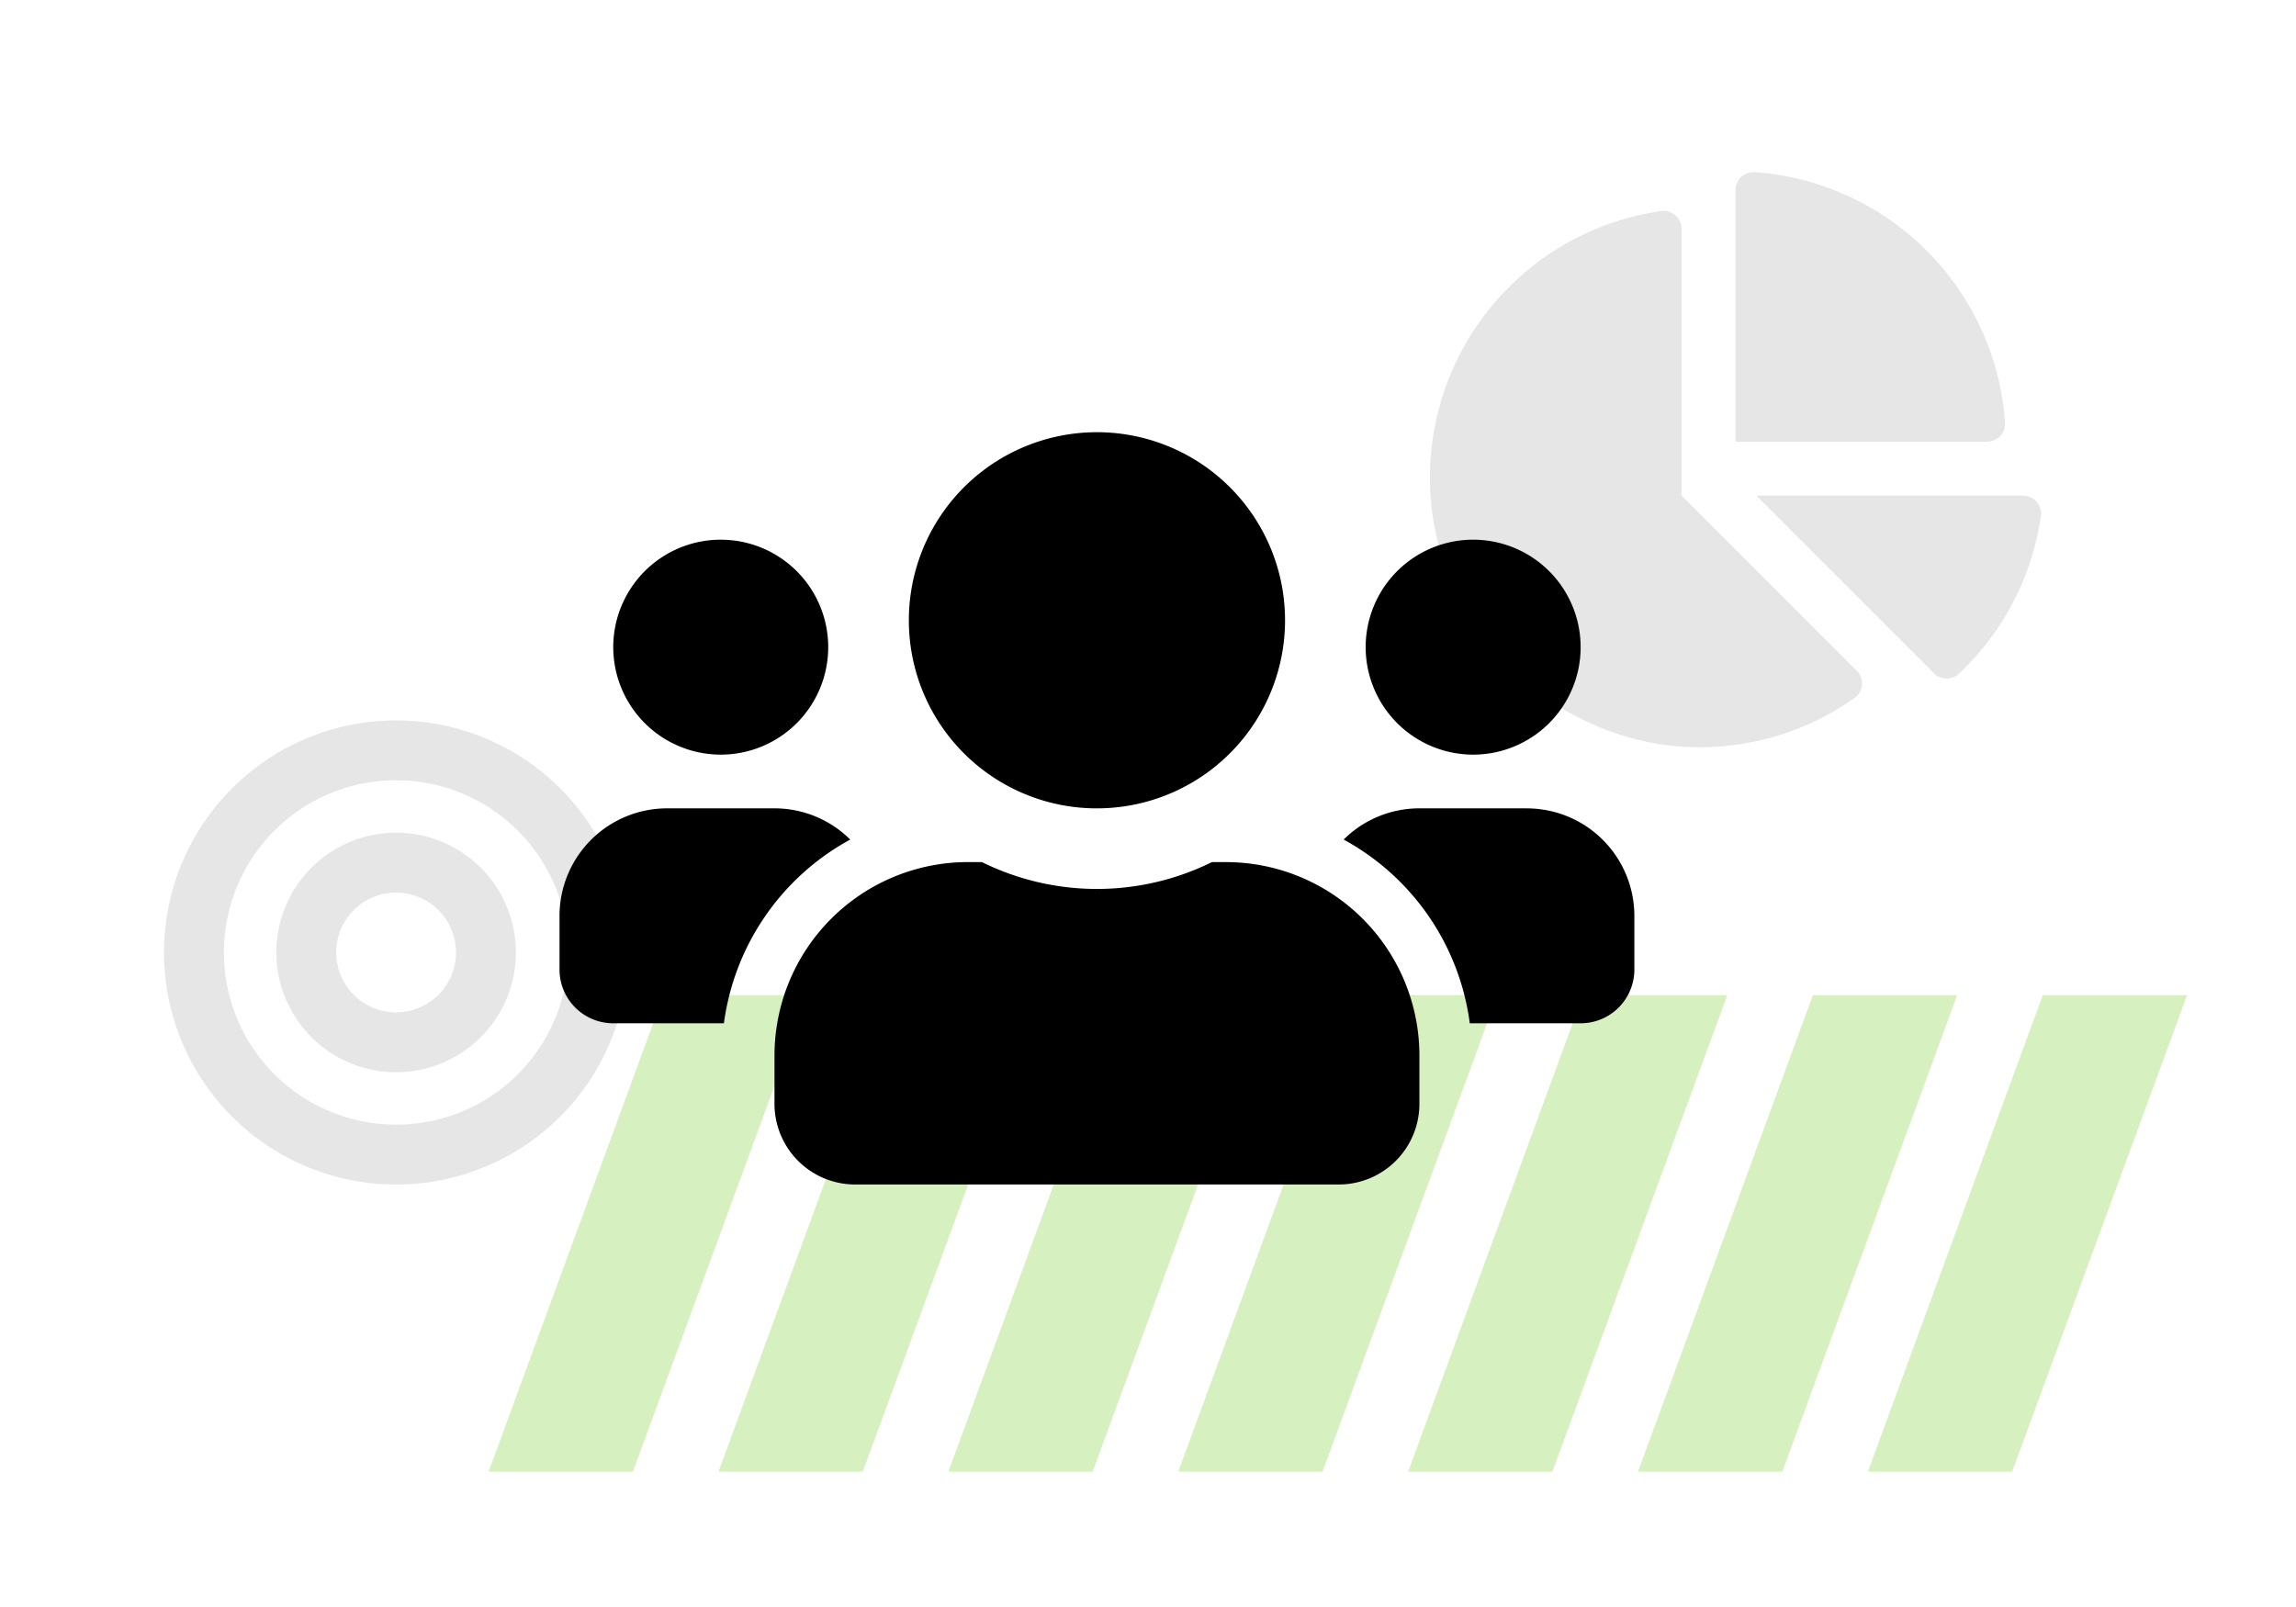 <svg xmlns="http://www.w3.org/2000/svg" xmlns:xlink="http://www.w3.org/1999/xlink" width="500" height="350" viewBox="0 0 500 350">
  <defs>
    <clipPath id="clip-gfx_strategy">
      <rect width="500" height="350"/>
    </clipPath>
  </defs>
  <g id="gfx_strategy" clip-path="url(#clip-gfx_strategy)">
    <g id="Gruppe_14" data-name="Gruppe 14">
      <g id="Gruppe_9" data-name="Gruppe 9" transform="translate(-644.594 -422.871)" opacity="0.4">
        <path id="Pfad_20" data-name="Pfad 20" d="M1145.622,965.137H1114.2l38.089-103.792h31.423Z" transform="translate(-363.199 -221.744)" fill="#9cd95f"/>
        <path id="Pfad_21" data-name="Pfad 21" d="M1215.267,965.137h-31.423l38.089-103.792h31.423Z" transform="translate(-382.784 -221.744)" fill="#9cd95f"/>
        <path id="Pfad_22" data-name="Pfad 22" d="M1284.912,965.137h-31.423l38.089-103.792H1323Z" transform="translate(-402.369 -221.744)" fill="#9cd95f"/>
        <path id="Pfad_23" data-name="Pfad 23" d="M1354.557,965.137h-31.424l38.089-103.792h31.423Z" transform="translate(-421.953 -221.744)" fill="#9cd95f"/>
        <path id="Pfad_24" data-name="Pfad 24" d="M1424.2,965.137h-31.423l38.089-103.792h31.423Z" transform="translate(-441.538 -221.744)" fill="#9cd95f"/>
        <path id="Pfad_25" data-name="Pfad 25" d="M1493.847,965.137h-31.423l38.089-103.792h31.423Z" transform="translate(-461.123 -221.744)" fill="#9cd95f"/>
        <path id="Pfad_26" data-name="Pfad 26" d="M1563.491,965.137h-31.423l38.089-103.792h31.423Z" transform="translate(-480.708 -221.744)" fill="#9cd95f"/>
      </g>
      <path id="bullseye-solid" d="M50.539,8a50.539,50.539,0,1,0,50.539,50.539A50.538,50.538,0,0,0,50.539,8Zm0,88.035a37.5,37.5,0,1,1,37.5-37.5A37.476,37.476,0,0,1,50.539,96.035Zm0-63.581A26.084,26.084,0,1,0,76.623,58.539,26.085,26.085,0,0,0,50.539,32.454Zm0,39.127A13.042,13.042,0,1,1,63.581,58.539,13.057,13.057,0,0,1,50.539,71.581Z" transform="translate(35.721 148.908)" opacity="0.1"/>
      <path id="chart-pie-solid" d="M129.128,70.465H71.072l38.664,38.664a3.926,3.926,0,0,0,5.429.166,58.6,58.6,0,0,0,17.892-34.463,3.922,3.922,0,0,0-3.929-4.367Zm-3.873-15.854a58.858,58.858,0,0,0-54.6-54.6,3.937,3.937,0,0,0-4.11,3.964V58.722h54.748a3.935,3.935,0,0,0,3.961-4.11ZM54.8,70.465V12.41A3.921,3.921,0,0,0,50.438,8.48,58.676,58.676,0,0,0,.033,68.6c1.067,31.351,28.06,57.06,59.426,56.666a58.262,58.262,0,0,0,33.093-10.772,3.888,3.888,0,0,0,.384-5.891Z" transform="translate(311.396 37.474)" opacity="0.1"/>
      <path id="users-solid" d="M35.111,102.221A23.407,23.407,0,1,0,11.7,78.814,23.429,23.429,0,0,0,35.111,102.221Zm163.849,0a23.407,23.407,0,1,0-23.407-23.407A23.429,23.429,0,0,0,198.96,102.221Zm11.7,11.7H187.256a23.338,23.338,0,0,0-16.495,6.8,53.5,53.5,0,0,1,27.467,40.011h24.138a11.691,11.691,0,0,0,11.7-11.7v-11.7A23.429,23.429,0,0,0,210.663,113.925Zm-93.628,0A40.962,40.962,0,1,0,76.073,72.962,40.942,40.942,0,0,0,117.035,113.925Zm28.088,11.7h-3.036a56.554,56.554,0,0,1-50.106,0H88.947a42.143,42.143,0,0,0-42.133,42.133v10.533a17.56,17.56,0,0,0,17.555,17.555H169.7a17.56,17.56,0,0,0,17.555-17.555V167.761A42.143,42.143,0,0,0,145.123,125.628Zm-81.815-4.9a23.338,23.338,0,0,0-16.495-6.8H23.407A23.429,23.429,0,0,0,0,137.332v11.7a11.691,11.691,0,0,0,11.7,11.7h24.1a53.632,53.632,0,0,1,27.5-40.011Z" transform="translate(121.848 62.136)"/>
    </g>
  </g>
</svg>

